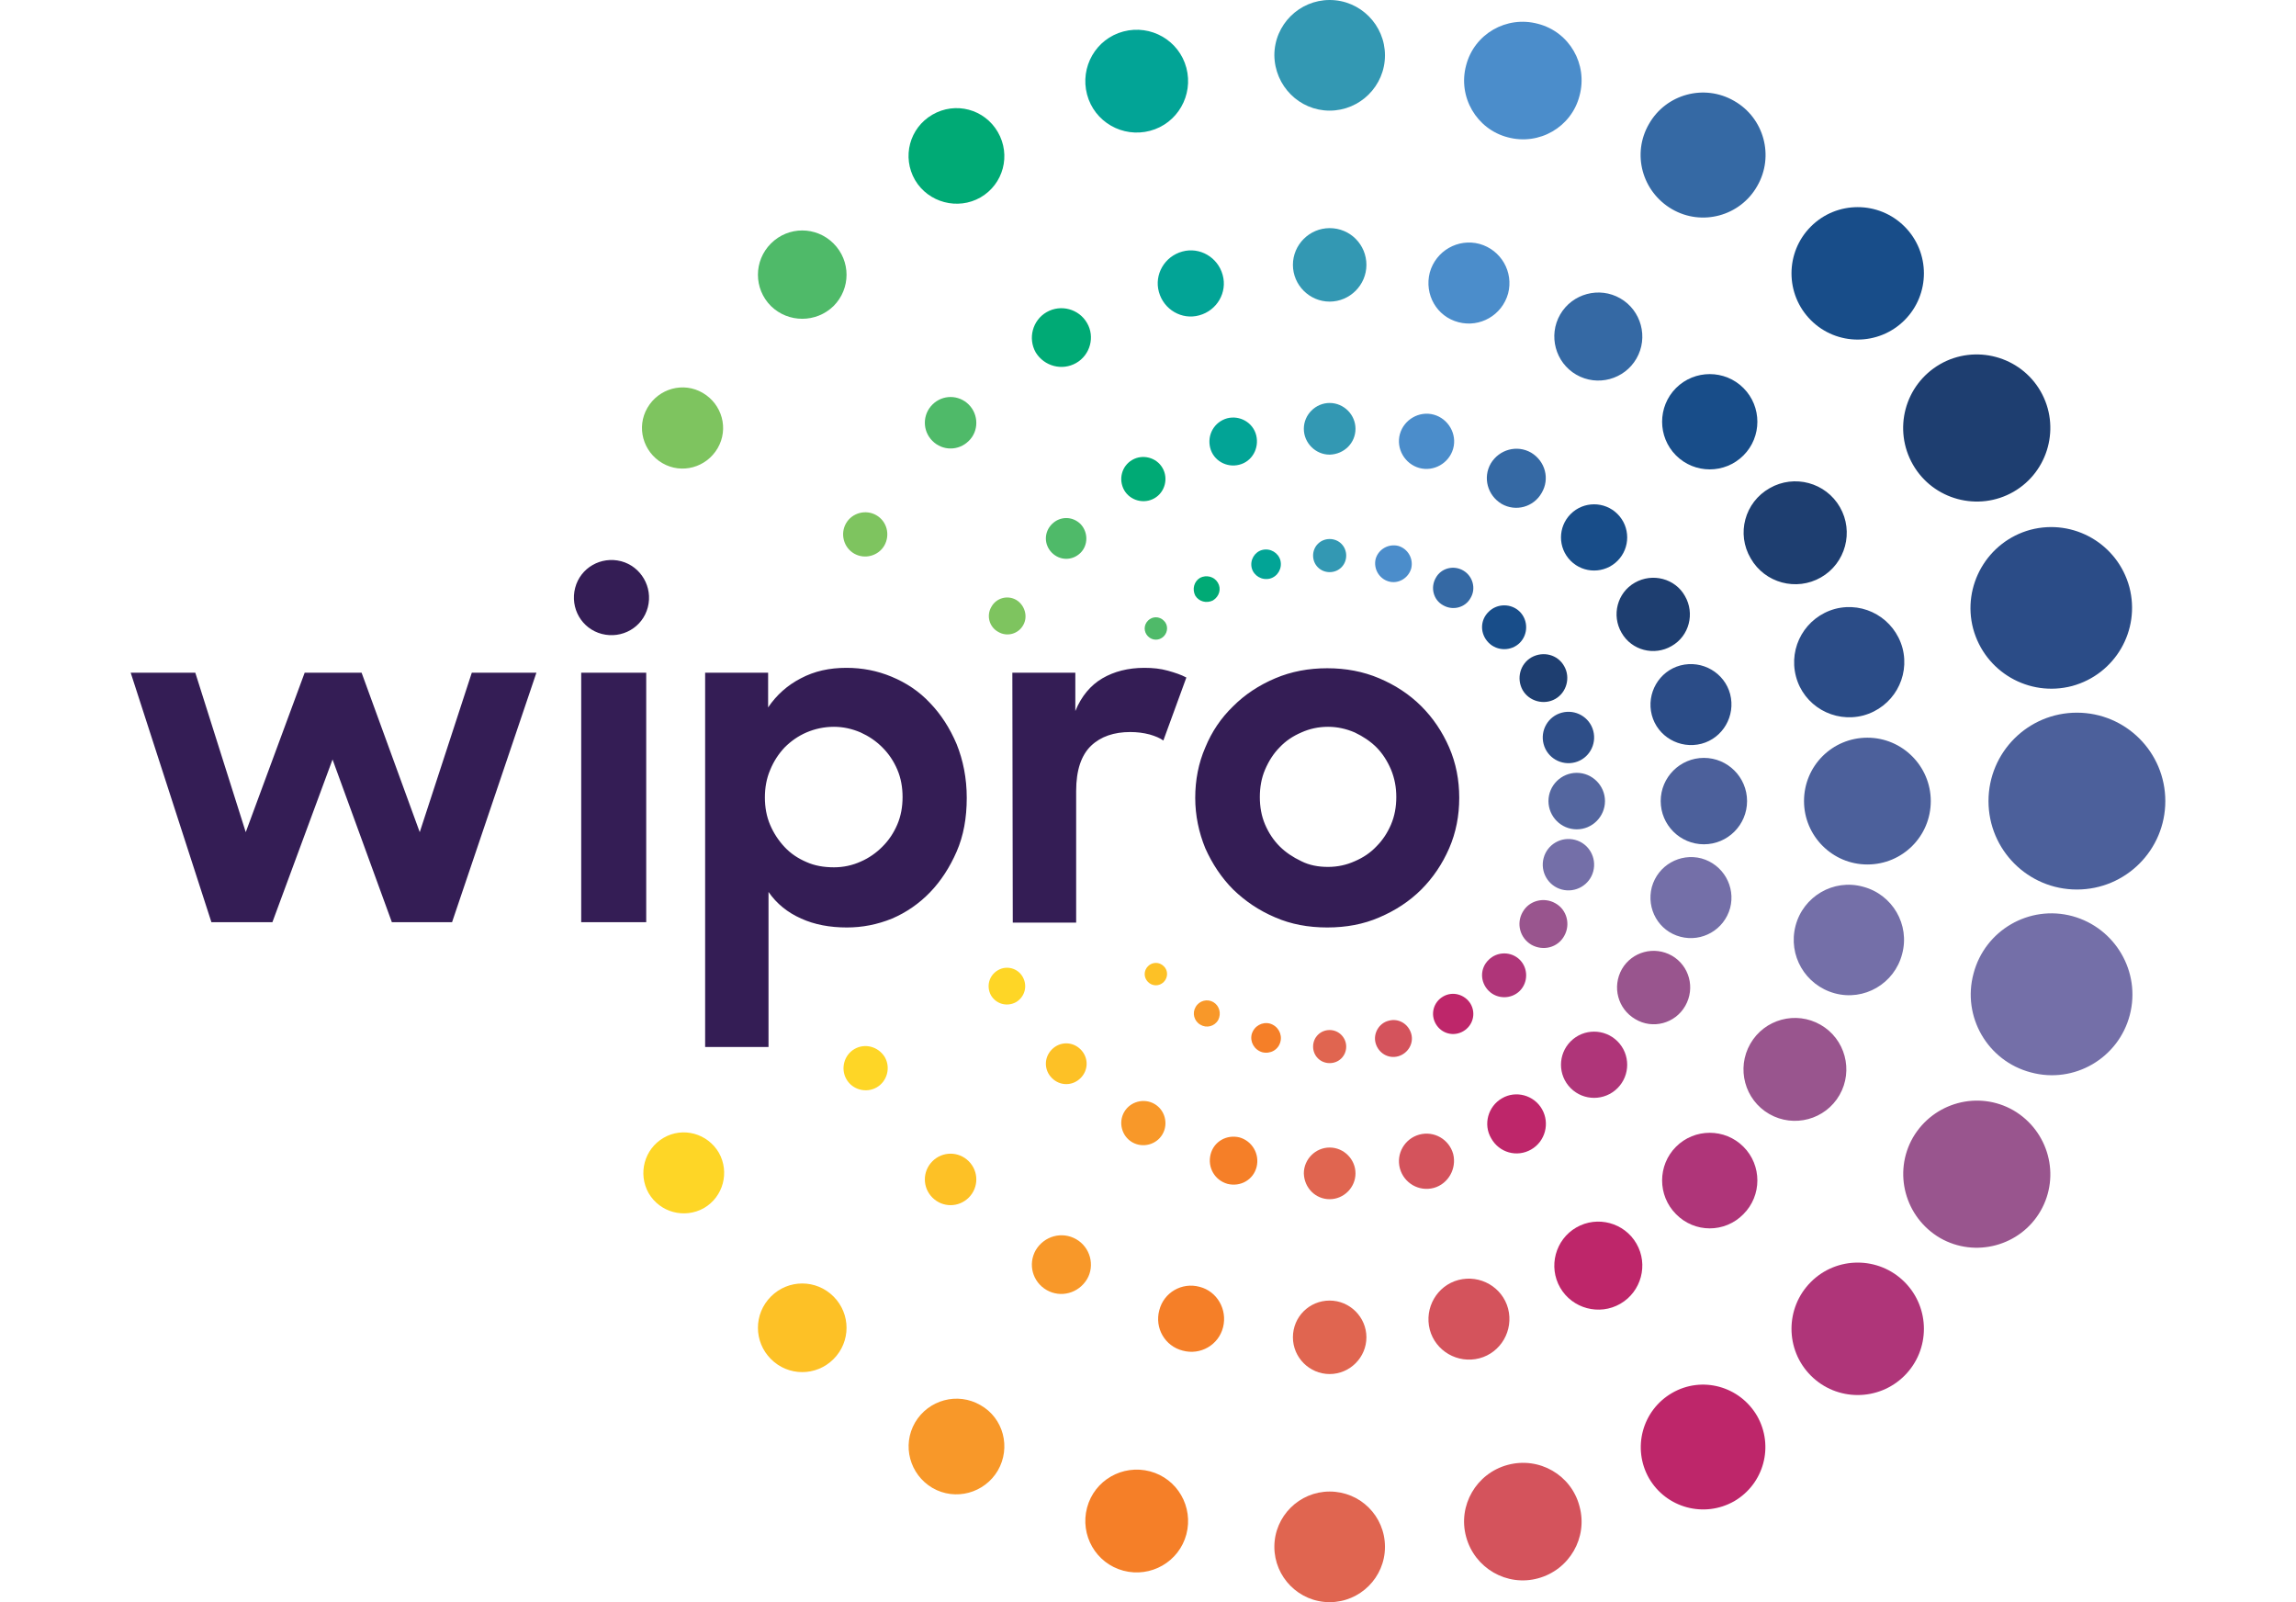 <svg width="86" height="60" viewBox="0 0 86 60" fill="none" xmlns="http://www.w3.org/2000/svg">
<g clip-path="url(#clip0_194_2165)">
<g clip-path="url(#clip1_194_2165)">
<path d="M73.907 23.543C74.346 25.161 75.994 26.114 77.612 25.691C79.23 25.252 80.183 23.604 79.759 21.986C79.321 20.368 77.672 19.415 76.055 19.839C74.437 20.277 73.484 21.941 73.907 23.543ZM69.794 26.794C70.898 26.492 71.549 25.373 71.261 24.269C70.959 23.165 69.84 22.515 68.736 22.802C67.632 23.105 66.982 24.224 67.269 25.328C67.556 26.431 68.691 27.082 69.794 26.794ZM63.731 27.853C64.532 27.641 65.016 26.809 64.805 25.993C64.593 25.192 63.761 24.708 62.945 24.919C62.143 25.131 61.659 25.963 61.871 26.779C62.083 27.581 62.914 28.064 63.731 27.853Z" fill="#2B4C87"/>
<path d="M58.998 28.548C59.512 28.412 59.814 27.883 59.678 27.369C59.542 26.855 59.013 26.552 58.499 26.689C57.985 26.825 57.682 27.354 57.819 27.868C57.955 28.382 58.484 28.684 58.998 28.548Z" fill="#2E4E88"/>
<path d="M71.654 17.404C72.41 18.72 74.104 19.173 75.419 18.417C76.735 17.661 77.189 15.968 76.432 14.652C75.676 13.337 73.983 12.883 72.667 13.639C71.337 14.41 70.898 16.089 71.654 17.404ZM65.576 20.912C66.105 21.835 67.284 22.152 68.207 21.623C69.129 21.094 69.447 19.914 68.917 18.992C68.388 18.07 67.209 17.752 66.286 18.281C65.349 18.811 65.031 19.99 65.576 20.912ZM61.236 21.82C60.571 22.198 60.359 23.044 60.737 23.695C61.115 24.36 61.962 24.572 62.612 24.194C63.277 23.816 63.489 22.969 63.111 22.319C62.748 21.668 61.901 21.442 61.236 21.82ZM57.365 24.617C56.941 24.859 56.79 25.403 57.032 25.842C57.274 26.265 57.834 26.416 58.257 26.174C58.68 25.933 58.832 25.373 58.59 24.95C58.348 24.511 57.803 24.375 57.365 24.617Z" fill="#1E3E70"/>
<path d="M71.337 11.991C72.305 11.023 72.305 9.451 71.337 8.483C70.369 7.515 68.796 7.515 67.829 8.483C66.861 9.451 66.861 11.023 67.829 11.991C68.796 12.959 70.369 12.959 71.337 11.991ZM65.303 14.531C64.608 13.836 63.474 13.836 62.778 14.531C62.083 15.227 62.083 16.361 62.778 17.056C63.474 17.752 64.608 17.752 65.303 17.056C65.999 16.361 65.999 15.227 65.303 14.531ZM58.832 19.249C58.348 19.733 58.348 20.519 58.832 21.003C59.316 21.487 60.102 21.487 60.586 21.003C61.07 20.519 61.07 19.733 60.586 19.249C60.102 18.765 59.316 18.765 58.832 19.249ZM55.762 24.073C56.08 24.39 56.609 24.39 56.926 24.073C57.244 23.755 57.244 23.226 56.926 22.908C56.609 22.591 56.08 22.591 55.762 22.908C55.429 23.226 55.429 23.74 55.762 24.073Z" fill="#184D89"/>
<path d="M62.627 7.833C63.746 8.483 65.182 8.09 65.817 6.971C66.468 5.852 66.075 4.415 64.956 3.78C63.837 3.13 62.4 3.523 61.765 4.642C61.115 5.761 61.508 7.182 62.627 7.833ZM58.438 11.779C57.985 12.566 58.257 13.579 59.043 14.032C59.83 14.486 60.843 14.214 61.296 13.427C61.75 12.641 61.478 11.628 60.691 11.174C59.905 10.721 58.892 10.993 58.438 11.779ZM57.35 16.951C56.821 16.648 56.155 16.83 55.838 17.359C55.535 17.888 55.717 18.553 56.246 18.871C56.775 19.173 57.44 18.992 57.743 18.463C58.06 17.933 57.879 17.268 57.35 16.951ZM54.809 21.366C54.447 21.154 53.978 21.275 53.781 21.638C53.569 22.001 53.69 22.47 54.053 22.666C54.416 22.878 54.885 22.757 55.082 22.394C55.293 22.046 55.172 21.578 54.809 21.366Z" fill="#3569A4"/>
<path d="M56.473 5.141C57.652 5.459 58.862 4.763 59.164 3.584C59.482 2.404 58.786 1.195 57.607 0.892C56.428 0.575 55.218 1.27 54.915 2.45C54.598 3.629 55.309 4.839 56.473 5.141ZM54.628 12.066C55.429 12.278 56.261 11.809 56.488 10.993C56.7 10.191 56.231 9.36 55.414 9.133C54.613 8.921 53.781 9.39 53.554 10.207C53.343 11.023 53.812 11.855 54.628 12.066ZM53.161 17.525C53.706 17.676 54.28 17.344 54.431 16.799C54.583 16.255 54.25 15.68 53.706 15.529C53.161 15.378 52.587 15.711 52.435 16.255C52.284 16.799 52.617 17.374 53.161 17.525ZM51.528 20.927C51.438 21.29 51.649 21.668 52.012 21.774C52.375 21.88 52.753 21.653 52.859 21.29C52.95 20.927 52.738 20.549 52.375 20.444C52.012 20.353 51.634 20.564 51.528 20.927Z" fill="#4B8DCB"/>
<path d="M49.804 4.143C50.939 4.143 51.876 3.221 51.876 2.072C51.876 0.938 50.954 0 49.804 0C48.67 0 47.733 0.922 47.733 2.072C47.748 3.221 48.67 4.143 49.804 4.143ZM49.804 8.543C49.048 8.543 48.428 9.163 48.428 9.919C48.428 10.675 49.048 11.295 49.804 11.295C50.56 11.295 51.181 10.675 51.181 9.919C51.181 9.163 50.576 8.543 49.804 8.543ZM50.772 16.058C50.772 15.529 50.334 15.091 49.804 15.091C49.275 15.091 48.837 15.529 48.837 16.058C48.837 16.588 49.275 17.026 49.804 17.026C50.349 17.011 50.772 16.588 50.772 16.058ZM49.804 20.186C49.457 20.186 49.184 20.459 49.184 20.806C49.184 21.154 49.457 21.426 49.804 21.426C50.152 21.426 50.424 21.154 50.424 20.806C50.424 20.459 50.152 20.186 49.804 20.186Z" fill="#3398B3"/>
<path d="M43.076 4.899C44.104 4.627 44.709 3.569 44.437 2.54C44.164 1.512 43.106 0.907 42.078 1.179C41.049 1.452 40.445 2.51 40.717 3.538C40.989 4.567 42.047 5.171 43.076 4.899ZM43.408 10.932C43.59 11.598 44.27 11.991 44.92 11.809C45.586 11.628 45.979 10.948 45.797 10.297C45.616 9.632 44.935 9.239 44.285 9.42C43.62 9.602 43.227 10.282 43.408 10.932ZM45.329 16.769C45.45 17.253 45.949 17.525 46.417 17.404C46.901 17.283 47.173 16.784 47.053 16.3C46.931 15.816 46.432 15.544 45.964 15.665C45.48 15.801 45.208 16.285 45.329 16.769ZM46.886 21.275C46.962 21.562 47.264 21.744 47.567 21.668C47.854 21.593 48.035 21.29 47.96 20.988C47.884 20.701 47.582 20.519 47.279 20.595C46.992 20.67 46.81 20.973 46.886 21.275Z" fill="#02A496"/>
<path d="M36.725 7.394C37.587 6.895 37.874 5.806 37.375 4.945C36.876 4.083 35.787 3.795 34.925 4.294C34.064 4.793 33.776 5.882 34.275 6.744C34.774 7.591 35.878 7.878 36.725 7.394ZM40.309 13.594C40.838 13.291 41.019 12.611 40.717 12.097C40.414 11.568 39.734 11.386 39.205 11.688C38.675 11.991 38.494 12.671 38.796 13.201C39.114 13.715 39.779 13.896 40.309 13.594ZM43.242 18.659C43.635 18.433 43.771 17.918 43.544 17.525C43.318 17.132 42.803 16.996 42.41 17.223C42.017 17.45 41.881 17.949 42.108 18.357C42.335 18.75 42.849 18.886 43.242 18.659ZM45.616 21.82C45.48 21.593 45.193 21.517 44.951 21.638C44.724 21.774 44.648 22.061 44.769 22.303C44.905 22.53 45.193 22.606 45.434 22.485C45.676 22.334 45.752 22.046 45.616 21.82Z" fill="#00AA75"/>
<path d="M31.221 11.462C31.871 10.812 31.871 9.768 31.221 9.118C30.571 8.468 29.527 8.468 28.877 9.118C28.227 9.768 28.227 10.812 28.877 11.462C29.527 12.097 30.571 12.097 31.221 11.462ZM36.286 15.151C35.908 14.773 35.303 14.773 34.925 15.151C34.547 15.529 34.547 16.134 34.925 16.512C35.303 16.89 35.908 16.89 36.286 16.512C36.664 16.149 36.664 15.529 36.286 15.151ZM40.475 19.627C40.172 19.325 39.704 19.325 39.401 19.627C39.099 19.93 39.099 20.398 39.401 20.701C39.704 21.003 40.172 21.003 40.475 20.701C40.762 20.413 40.762 19.93 40.475 19.627ZM43.59 23.241C43.423 23.075 43.166 23.075 43 23.241C42.834 23.407 42.834 23.664 43 23.831C43.166 23.997 43.423 23.997 43.59 23.831C43.756 23.664 43.756 23.392 43.59 23.241Z" fill="#4FBA69"/>
<path d="M24.81 17.344C25.535 17.767 26.458 17.51 26.881 16.784C27.305 16.058 27.047 15.136 26.322 14.713C25.596 14.289 24.674 14.546 24.25 15.272C23.827 15.998 24.084 16.92 24.81 17.344ZM32.824 19.294C32.431 19.067 31.916 19.204 31.69 19.597C31.463 19.99 31.599 20.504 31.992 20.731C32.385 20.958 32.899 20.822 33.126 20.428C33.353 20.02 33.217 19.521 32.824 19.294ZM38.071 22.47C37.738 22.273 37.315 22.394 37.133 22.727C36.937 23.059 37.058 23.483 37.39 23.664C37.723 23.861 38.146 23.74 38.328 23.407C38.509 23.09 38.388 22.666 38.071 22.47Z" fill="#7EC45F"/>
<path d="M77.793 26.689C75.964 26.689 74.482 28.17 74.482 30C74.482 31.83 75.964 33.312 77.793 33.312C79.623 33.312 81.105 31.83 81.105 30C81.105 28.17 79.623 26.689 77.793 26.689ZM72.32 30C72.32 28.7 71.261 27.626 69.946 27.626C68.63 27.626 67.572 28.684 67.572 30C67.572 31.3 68.63 32.374 69.946 32.374C71.261 32.374 72.32 31.316 72.32 30ZM63.822 28.382C62.929 28.382 62.204 29.108 62.204 30C62.204 30.892 62.929 31.618 63.822 31.618C64.714 31.618 65.439 30.892 65.439 30C65.439 29.108 64.714 28.382 63.822 28.382Z" fill="#4C609B"/>
<path d="M60.117 30C60.117 29.425 59.648 28.942 59.059 28.942C58.484 28.942 58 29.41 58 30C58 30.575 58.469 31.058 59.059 31.058C59.648 31.058 60.117 30.575 60.117 30Z" fill="#54669F"/>
<path d="M77.627 34.309C76.009 33.871 74.346 34.839 73.922 36.457C73.484 38.075 74.451 39.738 76.07 40.161C77.687 40.6 79.351 39.632 79.774 38.014C80.198 36.396 79.23 34.748 77.627 34.309ZM68.721 37.198C69.825 37.5 70.959 36.835 71.246 35.731C71.548 34.627 70.883 33.493 69.779 33.206C68.675 32.903 67.541 33.569 67.254 34.672C66.967 35.776 67.617 36.895 68.721 37.198ZM62.944 35.081C63.746 35.292 64.578 34.824 64.804 34.007C65.016 33.206 64.547 32.374 63.731 32.147C62.929 31.936 62.098 32.404 61.871 33.221C61.659 34.037 62.128 34.869 62.944 35.081ZM58.499 33.312C59.013 33.448 59.542 33.145 59.678 32.631C59.814 32.117 59.512 31.588 58.998 31.452C58.484 31.316 57.955 31.618 57.819 32.132C57.682 32.646 57.985 33.175 58.499 33.312Z" fill="#746FA8"/>
<path d="M75.419 41.583C74.104 40.827 72.425 41.28 71.654 42.596C70.898 43.911 71.352 45.59 72.667 46.361C73.983 47.117 75.677 46.663 76.433 45.348C77.189 44.032 76.735 42.354 75.419 41.583ZM68.902 41.008C69.431 40.086 69.114 38.906 68.192 38.377C67.269 37.848 66.09 38.165 65.561 39.088C65.031 40.01 65.349 41.19 66.271 41.719C67.194 42.248 68.373 41.93 68.902 41.008ZM63.126 37.666C63.504 37.001 63.277 36.169 62.627 35.791C61.962 35.413 61.13 35.64 60.752 36.29C60.374 36.956 60.601 37.787 61.251 38.165C61.901 38.558 62.748 38.332 63.126 37.666ZM58.59 35.05C58.832 34.627 58.696 34.068 58.257 33.826C57.834 33.584 57.274 33.72 57.032 34.158C56.79 34.582 56.926 35.126 57.365 35.383C57.803 35.625 58.348 35.489 58.59 35.05Z" fill="#99558E"/>
<path d="M67.829 48.009C66.861 48.977 66.861 50.549 67.829 51.517C68.796 52.485 70.369 52.485 71.337 51.517C72.305 50.549 72.305 48.977 71.337 48.009C70.369 47.041 68.796 47.041 67.829 48.009ZM65.303 45.469C65.999 44.773 65.999 43.639 65.303 42.944C64.608 42.248 63.474 42.248 62.778 42.944C62.083 43.639 62.083 44.773 62.778 45.469C63.474 46.179 64.608 46.179 65.303 45.469ZM60.586 40.751C61.07 40.267 61.07 39.481 60.586 38.997C60.102 38.513 59.316 38.513 58.832 38.997C58.348 39.481 58.348 40.267 58.832 40.751C59.316 41.235 60.102 41.235 60.586 40.751ZM55.762 37.107C56.08 37.424 56.609 37.424 56.926 37.107C57.244 36.789 57.244 36.26 56.926 35.943C56.609 35.625 56.08 35.625 55.762 35.943C55.429 36.26 55.429 36.774 55.762 37.107Z" fill="#AF3579"/>
<path d="M62.627 52.167C61.508 52.818 61.13 54.239 61.765 55.358C62.415 56.477 63.837 56.855 64.956 56.22C66.075 55.569 66.453 54.148 65.817 53.029C65.167 51.91 63.746 51.517 62.627 52.167ZM61.296 46.573C60.843 45.786 59.83 45.514 59.043 45.968C58.257 46.421 57.985 47.434 58.438 48.221C58.892 49.007 59.905 49.279 60.691 48.826C61.478 48.372 61.75 47.359 61.296 46.573ZM57.35 43.049C57.879 42.747 58.06 42.066 57.758 41.537C57.456 41.008 56.775 40.827 56.261 41.129C55.732 41.431 55.55 42.112 55.853 42.626C56.155 43.17 56.821 43.352 57.35 43.049ZM54.053 37.319C53.69 37.53 53.569 37.984 53.781 38.347C53.993 38.71 54.447 38.831 54.809 38.619C55.172 38.407 55.293 37.954 55.082 37.591C54.87 37.243 54.416 37.107 54.053 37.319Z" fill="#BE266A"/>
<path d="M56.473 54.859C55.293 55.176 54.598 56.386 54.915 57.55C55.233 58.73 56.443 59.425 57.607 59.108C58.786 58.79 59.482 57.581 59.164 56.416C58.862 55.237 57.652 54.541 56.473 54.859ZM55.414 50.867C56.216 50.655 56.7 49.824 56.488 49.007C56.276 48.206 55.445 47.722 54.628 47.934C53.827 48.145 53.343 48.977 53.554 49.793C53.766 50.595 54.598 51.079 55.414 50.867ZM54.431 43.216C54.28 42.671 53.721 42.339 53.161 42.49C52.617 42.641 52.284 43.201 52.436 43.76C52.587 44.304 53.146 44.637 53.706 44.486C54.25 44.335 54.568 43.76 54.431 43.216ZM52.859 38.71C52.753 38.347 52.39 38.12 52.012 38.226C51.649 38.316 51.422 38.71 51.528 39.073C51.634 39.435 51.997 39.662 52.375 39.556C52.738 39.451 52.965 39.073 52.859 38.71Z" fill="#D4535C"/>
<path d="M49.804 55.857C48.67 55.857 47.733 56.779 47.733 57.928C47.733 59.062 48.655 60 49.804 60C50.939 60 51.876 59.078 51.876 57.928C51.876 56.779 50.954 55.857 49.804 55.857ZM48.428 50.081C48.428 50.837 49.048 51.457 49.804 51.457C50.56 51.457 51.181 50.837 51.181 50.081C51.181 49.325 50.56 48.705 49.804 48.705C49.048 48.705 48.428 49.309 48.428 50.081ZM49.804 44.909C50.334 44.909 50.772 44.471 50.772 43.942C50.772 43.412 50.334 42.974 49.804 42.974C49.275 42.974 48.837 43.412 48.837 43.942C48.852 44.486 49.275 44.909 49.804 44.909ZM49.804 38.574C49.457 38.574 49.184 38.846 49.184 39.194C49.184 39.541 49.457 39.813 49.804 39.813C50.152 39.813 50.424 39.541 50.424 39.194C50.424 38.861 50.152 38.574 49.804 38.574Z" fill="#E06550"/>
<path d="M43.076 55.101C42.047 54.829 40.989 55.433 40.717 56.462C40.445 57.49 41.049 58.548 42.078 58.821C43.106 59.093 44.164 58.488 44.437 57.46C44.709 56.431 44.104 55.373 43.076 55.101ZM44.935 48.191C44.27 48.009 43.59 48.402 43.423 49.068C43.242 49.733 43.635 50.413 44.3 50.58C44.966 50.761 45.646 50.368 45.812 49.703C45.979 49.037 45.586 48.357 44.935 48.191ZM46.432 42.596C45.949 42.475 45.465 42.747 45.344 43.231C45.223 43.715 45.495 44.199 45.979 44.335C46.463 44.456 46.947 44.183 47.068 43.7C47.188 43.216 46.901 42.732 46.432 42.596ZM47.96 39.012C48.035 38.725 47.869 38.422 47.567 38.332C47.279 38.256 46.977 38.422 46.886 38.725C46.81 39.012 46.977 39.315 47.279 39.405C47.582 39.481 47.884 39.315 47.96 39.012Z" fill="#F57F28"/>
<path d="M36.725 52.621C35.863 52.122 34.774 52.424 34.275 53.271C33.776 54.133 34.078 55.222 34.925 55.721C35.787 56.22 36.876 55.917 37.375 55.071C37.874 54.209 37.587 53.105 36.725 52.621ZM40.308 46.406C39.779 46.104 39.114 46.285 38.796 46.815C38.494 47.344 38.675 48.009 39.205 48.312C39.734 48.614 40.399 48.432 40.717 47.903C41.019 47.389 40.838 46.709 40.308 46.406ZM42.41 42.777C42.803 43.004 43.318 42.868 43.544 42.475C43.771 42.082 43.635 41.568 43.242 41.341C42.849 41.114 42.335 41.25 42.108 41.643C41.881 42.036 42.017 42.55 42.41 42.777ZM45.45 37.53C45.223 37.394 44.92 37.47 44.784 37.712C44.648 37.938 44.724 38.241 44.966 38.377C45.193 38.513 45.495 38.438 45.631 38.196C45.752 37.954 45.676 37.666 45.45 37.53Z" fill="#F89829"/>
<path d="M28.877 48.553C28.227 49.204 28.227 50.247 28.877 50.897C29.527 51.547 30.571 51.547 31.221 50.897C31.871 50.247 31.871 49.204 31.221 48.553C30.571 47.903 29.527 47.903 28.877 48.553ZM34.925 43.488C34.547 43.866 34.547 44.471 34.925 44.849C35.303 45.227 35.908 45.227 36.286 44.849C36.664 44.471 36.664 43.866 36.286 43.488C35.908 43.11 35.303 43.11 34.925 43.488ZM39.401 39.299C39.099 39.602 39.099 40.071 39.401 40.373C39.704 40.675 40.172 40.675 40.475 40.373C40.777 40.071 40.777 39.602 40.475 39.299C40.172 38.997 39.704 38.997 39.401 39.299ZM43.59 36.184C43.423 36.018 43.166 36.018 43 36.184C42.834 36.351 42.834 36.608 43 36.774C43.166 36.941 43.423 36.941 43.59 36.774C43.756 36.608 43.756 36.336 43.59 36.184Z" fill="#FDC126"/>
<path d="M24.855 42.611C24.129 43.034 23.887 43.957 24.295 44.682C24.719 45.408 25.641 45.65 26.367 45.242C27.093 44.819 27.335 43.896 26.927 43.17C26.503 42.445 25.581 42.188 24.855 42.611ZM32.007 39.284C31.614 39.511 31.478 40.025 31.705 40.418C31.931 40.812 32.446 40.948 32.839 40.721C33.232 40.494 33.368 39.98 33.141 39.587C32.899 39.194 32.4 39.057 32.007 39.284ZM37.375 36.336C37.042 36.532 36.937 36.941 37.118 37.273C37.315 37.606 37.723 37.712 38.056 37.53C38.388 37.334 38.494 36.925 38.312 36.593C38.131 36.26 37.708 36.139 37.375 36.336Z" fill="#FED626"/>
<path d="M21.77 25.192H24.205V34.536H21.77V25.192ZM23.267 21.018C22.511 20.822 21.74 21.26 21.543 22.016C21.347 22.772 21.785 23.543 22.541 23.74C23.297 23.936 24.069 23.498 24.265 22.742C24.462 21.986 24.008 21.215 23.267 21.018ZM31.72 34.733C31.085 34.733 30.51 34.627 30.011 34.4C29.497 34.173 29.089 33.841 28.786 33.402V39.209H26.412V25.192H28.771V26.492C29.089 26.023 29.497 25.66 29.996 25.403C30.51 25.131 31.07 25.01 31.705 25.01C32.294 25.01 32.854 25.116 33.398 25.343C33.943 25.57 34.426 25.887 34.835 26.326C35.243 26.749 35.576 27.263 35.833 27.868C36.075 28.473 36.211 29.138 36.211 29.879C36.211 30.635 36.09 31.3 35.833 31.89C35.576 32.48 35.243 32.994 34.835 33.417C34.426 33.841 33.943 34.173 33.413 34.4C32.854 34.627 32.294 34.733 31.72 34.733ZM31.236 32.48C31.599 32.48 31.932 32.404 32.234 32.268C32.551 32.132 32.824 31.936 33.05 31.709C33.292 31.467 33.474 31.195 33.61 30.877C33.746 30.559 33.807 30.212 33.807 29.849C33.807 29.486 33.746 29.138 33.61 28.821C33.474 28.503 33.292 28.231 33.05 27.989C32.809 27.747 32.536 27.566 32.234 27.429C31.916 27.293 31.584 27.218 31.236 27.218C30.873 27.218 30.525 27.293 30.208 27.429C29.89 27.566 29.618 27.762 29.391 27.989C29.164 28.231 28.983 28.503 28.847 28.836C28.711 29.153 28.65 29.501 28.65 29.864C28.65 30.227 28.711 30.575 28.847 30.892C28.983 31.21 29.164 31.482 29.391 31.724C29.618 31.966 29.89 32.147 30.208 32.283C30.51 32.419 30.858 32.48 31.236 32.48ZM37.919 25.192H40.278V26.628C40.505 26.069 40.853 25.66 41.291 25.403C41.73 25.146 42.259 25.01 42.864 25.01C43.182 25.01 43.469 25.04 43.741 25.116C44.013 25.192 44.24 25.267 44.437 25.373L43.575 27.732C43.454 27.641 43.272 27.566 43.061 27.505C42.834 27.445 42.592 27.414 42.335 27.414C41.73 27.414 41.231 27.581 40.868 27.928C40.505 28.276 40.309 28.836 40.309 29.622V34.551H37.935L37.919 25.192ZM49.714 34.733C49.003 34.733 48.353 34.612 47.763 34.355C47.158 34.098 46.644 33.75 46.191 33.312C45.752 32.873 45.404 32.344 45.147 31.769C44.905 31.179 44.769 30.544 44.769 29.879C44.769 29.214 44.89 28.579 45.147 27.989C45.389 27.399 45.737 26.885 46.191 26.447C46.629 26.008 47.158 25.66 47.763 25.403C48.368 25.146 49.018 25.025 49.714 25.025C50.409 25.025 51.06 25.146 51.664 25.403C52.269 25.66 52.798 26.008 53.237 26.447C53.675 26.885 54.023 27.399 54.28 27.989C54.537 28.579 54.658 29.214 54.658 29.879C54.658 30.544 54.537 31.179 54.28 31.769C54.023 32.359 53.675 32.873 53.237 33.312C52.798 33.75 52.269 34.098 51.664 34.355C51.075 34.612 50.425 34.733 49.714 34.733ZM49.744 32.465C50.107 32.465 50.44 32.389 50.742 32.253C51.06 32.117 51.332 31.936 51.559 31.694C51.785 31.467 51.967 31.195 52.103 30.877C52.239 30.559 52.3 30.212 52.3 29.849C52.3 29.486 52.239 29.153 52.103 28.821C51.967 28.503 51.785 28.216 51.559 27.989C51.332 27.762 51.06 27.581 50.742 27.429C50.425 27.293 50.092 27.218 49.744 27.218C49.381 27.218 49.048 27.293 48.746 27.429C48.428 27.566 48.156 27.747 47.929 27.989C47.703 28.216 47.521 28.503 47.385 28.821C47.249 29.138 47.189 29.486 47.189 29.849C47.189 30.212 47.249 30.559 47.385 30.877C47.521 31.195 47.703 31.467 47.929 31.694C48.156 31.92 48.428 32.102 48.746 32.253C49.048 32.404 49.381 32.465 49.744 32.465ZM4.895 25.192H7.315L9.205 31.164L11.412 25.192H13.544L15.722 31.164L17.672 25.192H20.092L16.932 34.536H14.678L12.456 28.442L10.203 34.536H7.919L4.895 25.192Z" fill="#341D55"/>
</g>
</g>
<defs>
<clipPath id="clip0_194_2165">
<rect width="140" height="60" fill="white" transform="translate(-27)"/>
</clipPath>
<clipPath id="clip1_194_2165">
<rect width="92.707" height="60" fill="white" transform="translate(-3.354)"/>
</clipPath>
</defs>
</svg>
